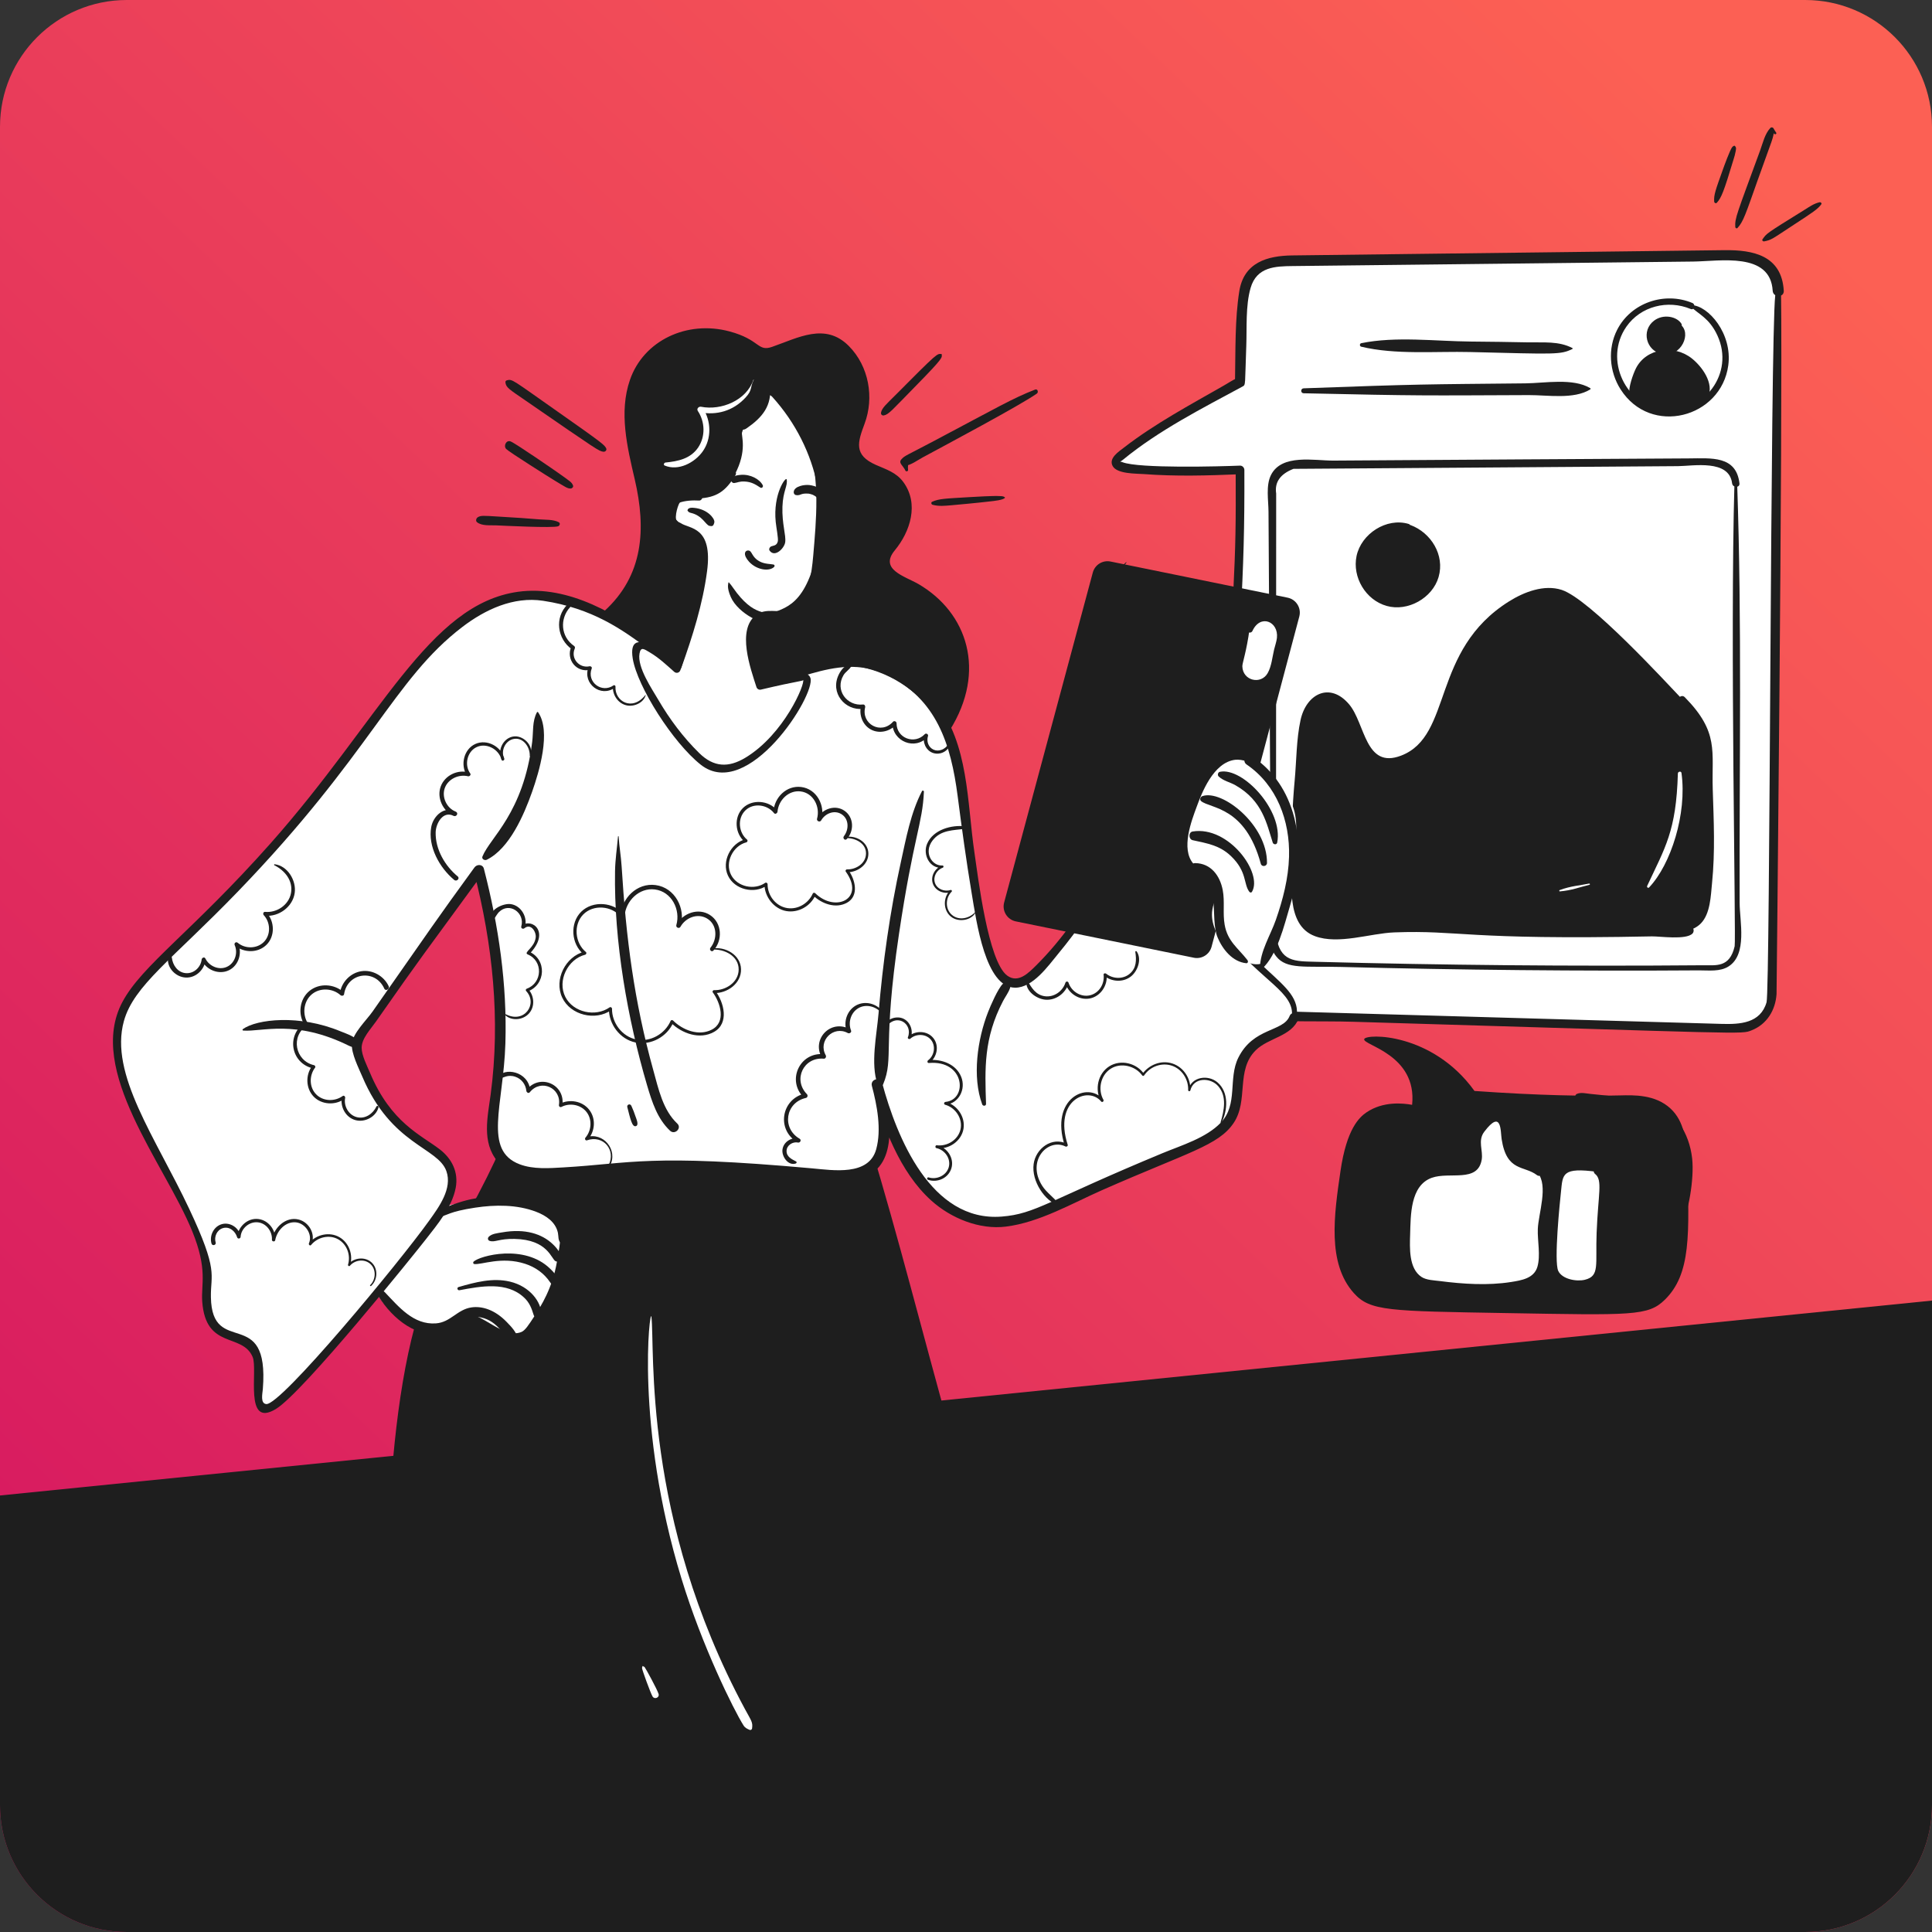 <svg width="420" height="420" viewBox="0 0 420 420" fill="none" xmlns="http://www.w3.org/2000/svg">
    <rect x="0" y="0" width="420" height="420" fill="#333333" stroke="none"/>
    <g clip-path="url(#clip0_3_202)">
    <path d="M392.432 0H27.569C12.343 0 0 12.343 0 27.569V392.432C0 407.657 12.343 420 27.569 420H392.432C407.657 420 420 407.657 420 392.432V27.569C420 12.343 407.657 0 392.432 0Z" fill="url(#paint0_linear_3_202)"/>
    <path d="M392.432 420H27.569C12.345 420 0 407.66 0 392.432V325.106L420 282.734V392.432C420 407.656 407.66 420 392.432 420Z" fill="#1E1E1E"/>
    <path d="M386.56 63.203L385.244 216.092C385.209 220.353 381.68 223.747 377.424 223.626C342.369 222.604 307.314 221.587 272.26 220.565C268.012 220.439 264.691 216.859 264.886 212.615C269.692 107.888 269.679 130.555 269.562 102.155C269.562 102.155 242.206 103.311 242.565 100.449C242.903 97.739 269.562 83.069 269.562 83.069C269.562 83.069 269.748 70.053 270.549 63.307C270.995 59.558 274.221 56.756 277.997 56.709L378.87 55.531C383.127 55.483 386.595 58.938 386.56 63.195V63.203Z" fill="white"/>
    <path d="M387.179 63.203C387.569 91.162 386.21 216.006 386.205 216.088C385.984 219.56 384.135 222.656 380.806 223.973C378.407 224.925 380.788 224.678 294.234 222.124C286.825 221.903 279.092 222.306 271.74 221.422C268.112 220.989 265.068 218.534 264.202 214.91C263.621 212.481 264.002 212.325 264.778 195.703C268.371 118.938 268.735 126.126 268.627 102.155L269.566 103.095C262.617 103.389 255.572 103.588 248.636 103.06C247.029 102.939 242.877 103.06 241.898 101.337C240.928 99.631 243.189 98.189 244.34 97.297C251.039 92.114 258.742 88.001 266.077 83.801C266.977 83.285 267.873 82.684 268.813 82.246C269.333 82.004 268.471 83.281 268.48 82.835C268.609 76.115 268.441 69.4 269.411 63.316C270.411 57.042 275.516 55.596 280.919 55.527C286.86 55.453 367.5 54.474 374.887 54.383C381.066 54.31 387.318 55.505 387.777 63.203C387.868 64.754 385.456 64.749 385.365 63.203C384.863 54.717 373.882 56.795 368.085 56.86C358.264 56.968 300.248 57.622 281.062 57.839C277.261 57.882 273.191 57.977 271.861 62.623C270.753 66.503 271.082 71.214 270.93 75.232C270.61 83.757 270.844 83.632 270.125 84.022C261.279 88.802 251.939 93.539 244.141 99.934C243.332 100.596 243.297 100.194 244.011 100.475C247.597 101.882 265.245 101.402 269.575 101.224C270.086 101.203 270.515 101.67 270.515 102.164C270.61 128.143 269.61 129.702 266.15 204.969C266.003 208.194 265.176 212.169 266.254 215.261C267.917 220.028 272.844 219.682 276.975 219.799C284.037 220.002 370.631 222.483 374.294 222.587C378.264 222.7 382.711 222.461 384.032 217.889C384.828 215.135 384.85 73.517 385.919 64.243C385.958 63.905 385.941 63.55 385.95 63.208C385.976 62.415 387.175 62.411 387.188 63.208L387.179 63.203Z" fill="#1E1E1E"/>
    <path d="M377.342 105.078C377.446 138.622 377.55 172.165 377.649 205.709C377.658 208.264 375.61 210.346 373.055 210.368C343.413 210.636 312.835 210.359 281.378 209.441C278.876 209.368 276.884 207.315 276.88 204.813C276.78 171.78 276.68 138.752 276.581 105.719C276.572 103.16 278.633 101.081 281.192 101.064C311.683 100.861 342.179 100.657 372.67 100.454C375.242 100.436 377.338 102.51 377.342 105.082V105.078Z" fill="white"/>
    <path d="M377.641 105.078C378.693 135.43 378.1 165.904 378.182 196.274C378.195 200.284 379.892 207.458 375.792 210.082C373.904 211.29 371.479 210.935 369.345 210.948C343.504 211.126 317.403 210.87 291.571 210.208C283.721 210.009 279.672 210.766 277.438 207.909C276.074 206.164 276.377 205.705 276.247 189.866C276.187 182.263 275.784 114.63 275.762 111.218C275.749 108.78 275.152 105.528 276.308 103.246C278.655 98.613 285.717 100.155 289.865 100.129C306.951 100.016 358.472 99.687 367.149 99.653C371.999 99.631 377.437 98.999 378.143 105.074C378.26 106.095 376.671 106.078 376.545 105.074C375.909 99.804 368.085 101.307 364.785 101.337C353.748 101.441 282.851 101.9 282.773 101.913L281.196 101.921C278.313 103.043 277.057 104.831 277.429 107.29C277.416 107.368 277.386 203.159 277.395 203.237C278.187 209.186 281.478 208.961 286.098 209.086C313.697 209.818 341.443 210.078 370.098 209.84C373.073 209.814 376.008 210.433 377.099 205.705C377.415 204.345 376.086 138.899 377.052 105.074C377.065 104.693 377.632 104.693 377.645 105.074L377.641 105.078Z" fill="#1E1E1E"/>
    <path d="M365.66 152.161C353.471 140.172 352.774 139.184 346.721 134.24C340.966 129.537 339.94 129.074 338.607 128.827C330.315 127.312 322.348 136.457 321.361 137.621C312.64 147.888 315.585 158.366 306.57 164.129C305.357 164.904 302.772 166.463 300.4 165.662C297.1 164.549 295.918 160.622 294.71 157.357C291.722 149.282 283.803 148.238 283.132 159.591C282.643 167.9 281.404 173.36 281.604 185.597C281.785 196.759 281.751 199.651 284.162 201.665C287.124 204.137 291.294 203.211 295.663 202.552C309.484 200.465 323.616 202.998 337.593 202.89C393.484 202.457 352.107 201.829 358.221 201.877C363.915 201.92 366.716 202.215 369.041 200.188C369.799 199.526 371.25 197.971 371.795 184.402C372.215 173.928 371.263 177.123 371.466 166.385C371.579 160.509 370.587 157.019 365.66 152.174V152.161Z" fill="#1E1E1E"/>
    <path d="M365.573 152.248C359.775 146.861 354.129 141.189 347.994 136.188C345.288 133.984 342.239 130.668 338.801 129.663C333.636 128.161 327.92 132.265 324.405 135.586C314.467 144.969 316.251 154.638 310.761 161.449C308.432 164.341 304.045 167.693 300.083 166.415C295.676 164.995 295.091 159.617 293.251 156.101C292.259 154.209 290.324 151.702 287.899 152.066C284.717 152.542 284.175 157.08 283.95 159.587C282.729 173.101 282.019 177.552 282.517 192.516C282.651 196.517 282.53 201.215 287.336 202.301C292.216 203.401 294.385 200.825 309.072 200.782C325.803 200.734 321.248 202.734 363.053 201.626C363.949 201.604 365.119 201.366 366.006 201.522C366.162 201.548 366.738 201.37 366.872 201.466C366.894 201.479 367.249 202.864 366.946 203.15C366.794 203.297 364.655 203.003 364.192 202.981C362.005 202.89 359.767 202.986 357.589 202.769C356.571 202.665 356.372 201.362 357.351 200.998C360.741 199.725 365.452 202.591 368.466 199.509C370.574 197.348 370.401 192.546 370.613 189.84C371.051 184.345 371.033 178.972 370.7 173.486C370.176 164.9 372.505 160.34 365.075 152.746C364.322 151.975 365.5 150.797 366.257 151.564C373.774 159.21 372.072 163.328 372.336 171.611C372.553 178.465 372.878 185.12 372.181 192.001C371.903 194.737 371.826 198.595 369.769 200.725C366.552 204.059 359.213 202.219 357.836 202.739C357.758 202.15 357.675 201.557 357.598 200.968C362.694 201.466 367.24 200.448 368.067 201.842C368.275 202.193 368.206 202.665 367.924 202.951C366.521 204.384 360.771 203.527 359.113 203.561C318.321 204.38 317.438 202.163 303.101 202.695C297.88 202.89 290.986 205.406 285.873 203.518C279.4 201.128 280.924 191.646 280.841 186.324C280.751 180.752 280.937 175.214 281.452 169.663C281.85 165.363 281.811 160.756 282.725 156.539C283.963 150.832 289.107 148.178 293.286 153.114C296.81 157.279 296.749 167.268 304.582 164.268C315.901 159.929 310.982 141.406 328.085 130.715C331.311 128.697 335.667 127.004 339.49 128.234C345.573 130.191 362.131 148.286 365.755 152.07C365.868 152.187 365.699 152.352 365.582 152.243L365.573 152.248Z" fill="#1E1E1E"/>
    <path d="M306.505 114.552C310.817 115.881 313.554 120.977 312.277 125.303C310.999 129.628 305.938 132.425 301.595 131.204C297.252 129.979 294.394 124.948 295.567 120.592C296.741 116.236 301.738 113.318 306.106 114.439" fill="#1E1E1E"/>
    <path d="M306.617 114.136C311.086 115.79 314.121 120.657 312.74 125.433C311.415 130.014 306.05 133.023 301.447 131.724C296.845 130.425 293.948 125.437 294.901 120.878C295.914 116.032 301.434 112.452 306.249 113.906C306.825 114.08 306.752 115.058 306.102 115.002C302.357 114.664 298.689 115.708 296.745 119.245C294.546 123.246 296.84 128.732 300.975 130.377C305.111 132.023 309.839 129.927 311.48 125.948C313.294 121.544 310.731 116.621 306.388 114.98C305.873 114.785 306.093 113.95 306.617 114.145V114.136Z" fill="#1E1E1E"/>
    <path d="M367.716 66.52C372.856 68.741 376.173 74.522 374.831 80.41C373.493 86.273 368.02 90.118 362.399 89.845C351.925 89.334 346.963 76.171 354.502 68.88C358.117 65.381 363.443 64.675 367.716 66.524V66.52Z" fill="white"/>
    <path d="M367.716 66.33C371.414 66.442 376.636 72.56 375.714 79.419C374.177 90.854 358.845 94.924 352.293 84.632C349.847 80.791 349.47 75.782 351.553 71.699C354.558 65.806 361.858 63.333 367.898 65.862C368.691 66.195 368.344 67.507 367.539 67.174C362.586 65.104 356.667 66.546 353.553 71.028C348.591 78.172 353.411 88.365 361.914 89.114C370.375 89.858 377.16 81.22 373.354 72.937C371.566 69.044 369.119 68.261 367.587 66.65C367.478 66.537 367.552 66.321 367.721 66.325L367.716 66.33Z" fill="#1E1E1E"/>
    <path d="M371.128 86.195C372.414 83.242 368.773 77.6 363.984 76.695C363.638 76.63 360.33 76.059 357.74 78.18C356.203 79.441 355.653 81.012 355.013 83.099C354.735 84.004 354.458 84.974 354.735 85.875C355.532 88.451 362.928 91.365 368.764 88.183C369.955 87.533 370.73 87.109 371.128 86.195Z" fill="#1E1E1E"/>
    <path d="M370.916 86.135C372.207 82.528 367.219 76.561 361.707 77.098C357.684 77.492 356.13 80.194 355.225 84.048C354.874 85.533 355.342 86.451 356.537 87.269C357.632 88.022 358.918 88.486 360.208 88.772C365.474 89.941 369.972 87.533 370.734 85.961C370.99 85.433 371.774 85.896 371.522 86.42C370.28 89.014 365.054 90.451 361.209 89.932C358.723 89.594 354.731 88.161 354.225 85.719C353.934 84.325 355.043 81.25 355.632 80.086C357.862 75.661 363.937 74.838 367.807 77.934C370.016 79.7 372.67 83.333 371.319 86.299C371.215 86.529 370.825 86.364 370.912 86.126L370.916 86.135Z" fill="#1E1E1E"/>
    <path d="M365.08 70.651C367.279 73.426 364.331 77.657 360.845 76.349C357.641 75.15 357.663 70.577 361.126 69.508C362.46 69.096 364.11 69.421 365.08 70.647V70.651Z" fill="#1E1E1E"/>
    <path d="M365.188 70.456C367.937 72.305 365.465 77.769 361.36 76.977C357.836 76.297 356.736 71.859 359.581 69.707C361.633 68.157 364.59 68.824 365.53 70.387C365.842 70.911 365.14 71.413 364.707 71.019C364.4 70.737 364.127 70.447 363.755 70.24C362.715 69.664 361.455 69.781 360.49 70.356C358.373 71.621 358.494 75.02 361.005 75.916C363.174 76.691 365.261 75.024 365.339 72.946C365.361 72.326 364.95 70.95 364.859 70.703C364.794 70.521 365.028 70.343 365.188 70.452V70.456Z" fill="#1E1E1E"/>
    <path d="M295.914 74.608C303.435 73.067 312.021 74.18 319.676 74.249C323.885 74.288 328.089 74.335 332.294 74.427C335.58 74.496 338.836 74.11 341.819 75.66C341.897 75.7 341.902 75.834 341.819 75.873C339.182 77.128 338.317 76.994 319.676 76.531C312.017 76.34 303.383 77.167 295.914 75.366C295.55 75.279 295.533 74.691 295.914 74.613V74.608Z" fill="#1E1E1E"/>
    <path d="M283.4 84.416C309.081 83.48 309.367 83.563 331.609 83.337C335.831 83.294 341.923 82.134 345.69 84.372C345.803 84.437 345.799 84.602 345.69 84.667C342.088 86.871 336.446 85.875 332.385 85.892C309.293 85.983 309.133 86.07 283.396 85.494C282.703 85.476 282.703 84.446 283.396 84.42L283.4 84.416Z" fill="#1E1E1E"/>
    <path d="M296.568 225.895C296.169 227.216 308.124 229.194 306.981 240.179C305.02 239.824 300.681 239.348 297.048 241.829C295.515 242.877 292.757 245.362 291.415 254.546C290.017 264.124 288.484 274.606 294.312 281.106C297.849 285.046 301.841 285.011 327.47 285.453C354.822 285.925 358.295 286.102 361.914 282.556C367.595 276.992 367.301 268.467 366.742 252.134C366.595 247.835 366.127 243.786 363.2 241.028C359.871 237.889 355.099 238.062 352.254 238.131C344.686 238.318 334.645 238.162 320.542 237.166C311.354 224.406 296.931 224.665 296.559 225.899L296.568 225.895Z" fill="#1E1E1E"/>
    <path d="M347.37 254.611C346.028 253.598 343.712 253.728 343.123 253.758C341.988 253.823 340.914 253.879 340.031 254.568C338.953 255.403 338.793 256.672 338.291 262.275C338.091 264.479 336.996 275.139 338.139 276.81C339.862 279.33 344.539 280.014 346.768 277.988C348.206 276.68 347.708 275.074 347.929 268.527C348.232 259.538 349.388 256.139 347.366 254.611H347.37Z" fill="white"/>
    <path d="M347.323 254.767C339.503 253.689 339.745 255.247 339.343 259.079C339.113 261.236 337.767 274.238 338.754 276.295C339.624 278.109 342.763 278.655 344.56 278.204C347.825 277.386 346.816 274.957 347.093 267.96C347.427 259.521 348.44 256.533 346.768 255.213C345.911 254.537 347.119 253.347 347.968 254.013C350.237 255.797 349.206 259.954 348.881 266.336C348.496 273.827 349.708 277.767 346.071 279.421C343.677 280.512 340.529 280.023 338.507 278.36C336.927 277.061 336.879 275.286 336.857 273.368C336.805 268.653 337.334 263.894 337.836 259.214C338.022 257.503 338.057 255.239 339.512 254.048C340.711 253.065 342.365 253.026 343.846 253.065C345.145 253.1 346.829 253.264 347.513 254.529C347.587 254.667 347.466 254.788 347.327 254.771L347.323 254.767Z" fill="#1E1E1E"/>
    <path d="M365.456 265.297C364.924 262.963 369.674 251.697 363.3 244.249C359.949 240.331 354.51 240.205 348.583 239.612C343.941 239.149 343.469 239.244 342.698 238.711C342.317 238.452 342.417 237.962 342.82 237.793C343.716 237.425 344.764 237.707 345.699 237.802C352.861 238.538 356.216 238.807 358.806 239.616C364.214 241.301 367.245 246.375 367.855 251.814C368.375 256.416 366.885 264.028 365.794 265.388C365.699 265.509 365.487 265.44 365.452 265.297H365.456Z" fill="#1E1E1E"/>
    <path d="M333.333 239.166C332.939 239.331 330.73 239.504 330.579 239.517C328.618 239.651 328.141 239.816 327.76 239.266C327.643 239.097 327.669 238.859 327.76 238.685C328.042 238.162 328.739 238.252 329.245 238.231C332.592 238.075 333.696 237.958 333.696 238.69C333.696 238.924 333.536 239.079 333.337 239.166H333.333Z" fill="#1E1E1E"/>
    <path d="M293.758 253.702C294.1 254.386 294.264 254.55 292.454 266.609C292.368 267.194 292.389 267.787 291.913 268.19C291.606 268.454 291.177 268.415 290.952 268.064C290.627 267.566 290.727 267.306 291.147 264.544C292.597 255.005 292.623 254.356 293.294 253.641C293.42 253.507 293.675 253.533 293.762 253.702H293.758Z" fill="#1E1E1E"/>
    <path d="M186.121 241.292C195.019 274.017 202.219 300.283 206.991 317.641C218.937 361.109 223.968 379.017 214.598 387.283C209.866 391.457 196.733 391.384 170.468 391.236C158.886 391.171 151.001 390.626 144.09 390.249C132.023 389.591 131.902 390.751 116.942 390.479C89.542 389.972 86.827 391.786 85.844 355.528C85.844 355.528 84.208 295.212 97.492 274.377C104.377 263.569 109.949 250.878 113.573 238.863C137.686 241.115 161.912 241.929 186.121 241.296V241.292Z" fill="#1E1E1E"/>
    <path d="M186.805 241.106C193.304 261.495 198.569 282.279 204.228 302.915C219.227 357.606 224.878 374.748 217.911 385.343C212.299 393.882 197.92 392.328 189.225 392.388C145.783 392.683 145.844 390.79 132.651 391.418C125.091 391.778 117.561 391.795 109.992 391.674C105.333 391.6 100.142 391.786 95.613 390.457C86.247 387.712 85.455 376.619 84.857 368.465C83.216 346.175 83.71 294.238 95.773 274.113C113.599 244.366 111.984 238.079 113.573 238.248C129.919 239.958 165.8 240.534 186.121 239.967C187.831 239.92 187.835 242.591 186.121 242.626C173.244 242.907 160.362 242.803 147.494 242.271C140.475 241.981 125.021 241.054 119.496 240.253C117.864 240.015 115.071 238.859 113.785 240.318C112.062 242.271 114.647 248.904 98.7 275.455C87.217 294.576 86.381 346.11 87.957 368.465C88.845 381.074 89.685 387.63 102.281 388.734C116.998 390.028 131.772 388.305 146.489 389.171C159.405 389.933 192.04 390.985 204.869 389.297C209.359 388.708 213.659 387.677 216.114 383.547C220.937 375.432 216.174 357.446 213.884 348.202C207.216 321.296 191.732 269.337 185.432 241.483C185.229 240.591 186.528 240.231 186.805 241.106Z" fill="#1E1E1E"/>
    <path d="M85.433 264.717C96.531 262.032 102.173 261.106 103.342 261.08C111.841 260.872 118.427 260.707 120.951 264.721C122.354 266.951 121.908 269.514 121.064 274.355C120.072 280.062 117.604 283.933 116.245 286.02C114.851 288.163 114.149 289.237 113.326 289.57C108.997 291.337 103.727 283.838 99.505 285.851C98.09 286.526 98.505 287.436 96.843 288.302C92.487 290.579 86.329 286.063 85.936 285.764C79.107 280.629 77.951 270.047 81.484 266.535C82.614 265.414 83.905 265.085 85.429 264.717H85.433Z" fill="white"/>
    <path d="M281.335 221.154C282.392 217.382 276.793 213.135 273.03 209.606C256.118 193.732 257.577 174.694 251.182 174.91C245.908 175.092 244.838 188.047 229.359 206.696C224.453 212.606 222.111 214.113 220.032 213.693C214.975 212.671 213.066 200.409 210.546 183.315C208.216 167.532 208.64 160.665 202.682 153.387C201.583 152.044 198.435 148.282 193.183 145.783C178.691 138.894 170.386 152.178 154.66 148.113C142.674 145.017 140.263 134.673 121.354 130.304C119.163 129.797 118.068 129.546 116.76 129.459C101.107 128.429 88.399 146.883 81.125 156.92C42.407 210.325 23.191 210.558 25.655 229.216C27.88 246.055 46.217 266.297 45.044 279.326C44.918 280.716 44.243 285.695 47.174 288.739C49.495 291.151 51.98 290.164 54.28 292.255C58.735 296.308 54.474 304.621 56.847 306.063C59.289 307.544 66.092 300.131 85.507 276.641C95.479 264.578 99.627 259.352 97.934 254.321C96.397 249.744 91.439 249.631 85.645 243.236C80.623 237.694 78.445 231.364 77.393 226.674C86.156 214.07 95.067 201.548 104.108 189.138C109.637 210.112 109.365 226.363 107.827 237.832C107.026 243.799 106.139 247.518 108.503 251.021C114.296 259.612 129.546 251.45 161.596 253.728C176.924 254.819 187.307 257.672 190.68 252.377C193.824 247.436 190.663 235.741 190.663 235.741C195.322 253.65 203.626 260.491 203.626 260.491C205.345 261.781 207.93 263.691 211.788 264.877C220.379 267.514 225.02 263.465 250.359 252.879C261.508 248.22 266.293 246.627 268.285 241.578C270.112 236.941 267.886 233.697 270.8 229.32C274.347 223.998 280.335 224.752 281.339 221.145L281.335 221.154Z" fill="white"/>
    <path d="M280.828 221.015C281.543 215.767 274.204 213.252 267.012 204.129C257.594 192.187 257.46 183.163 253.758 177.625C249.632 171.451 245.752 183.038 241.574 190.507C238.244 196.46 234.377 202.107 230.026 207.363C227.895 209.939 224.557 214.737 220.669 214.715C214.217 214.676 212.286 200.47 211.221 194.109C210.048 187.095 209.091 180.054 208.177 173.001C206.735 161.903 203.626 151.828 192.667 146.662C181.34 141.328 171.234 150.347 159.825 149.888C144.082 149.256 139.6 133.85 118.05 130.603C111.62 129.633 105.489 132.49 100.493 136.309C85.533 147.745 80.644 163.882 51.638 193.897C37.41 208.623 29.08 214.235 26.932 221.981C23.728 233.529 33.851 247.319 41.13 262.786C47.573 276.468 45.763 276.875 45.849 282.002C46.074 295.251 58.584 283.526 57.142 301.919C57.055 302.997 56.553 305.093 57.882 305.232C61.039 305.565 86.819 274.424 93.318 265.327C95.401 262.413 98.397 258.378 97.033 254.572C95.175 249.385 85.065 248.934 78.761 234.044C77.964 232.16 76.353 229.021 76.496 226.926C76.648 224.67 79.692 221.756 80.986 219.911C94.504 200.626 94.309 200.721 103.142 188.576C103.679 187.835 104.931 187.84 105.191 188.844C108.399 201.241 110.265 214.005 109.867 226.835C109.447 240.387 104.983 250.073 112.976 253.108C115.924 254.23 119.397 253.961 122.48 253.784C137.396 252.918 140.977 250.788 176.504 253.987C181.128 254.403 188.874 255.689 190.481 249.831C191.667 245.505 190.663 240.305 189.537 236.049C189.156 234.602 191.386 233.988 191.775 235.434C194.932 247.168 202.358 265.687 217.755 264.474C225.124 263.894 227.614 261.106 252.714 250.692C256.85 248.978 262.219 247.389 265.418 244.029C269.181 240.084 266.955 234.473 269.194 229.948C272.48 223.306 278.984 224.362 280.348 220.877C280.82 219.669 282.794 220.193 282.318 221.418C280.777 225.358 275.771 225.557 272.97 228.337C268.605 232.676 271.48 239.24 268.172 244.146C264.886 249.017 258.343 250.467 239.681 258.681C233.074 261.591 225.964 265.743 218.681 266.652C212.901 267.375 206.731 264.834 202.47 261.006C195.564 254.797 191.875 244.726 189.533 236.053L191.771 235.438C193.425 241.669 195.655 253.264 187.649 255.966C179.842 258.599 170.234 254.044 146.299 254.516C125.415 254.927 113.725 259.188 108.118 252.424C104.688 248.285 106.013 242.799 106.663 237.945C108.832 221.669 107.109 205.289 103.021 189.446L105.069 189.714C91.543 208.281 92.482 206.701 81.705 222.115C80.553 223.765 78.614 225.743 78.618 227.8C78.618 229.424 79.817 231.749 80.436 233.226C85.004 244.115 91.569 246.748 95.613 249.87C98.271 251.922 99.7 254.849 99.068 258.213C98.271 262.435 95.106 266.167 92.552 269.449C90.339 272.294 65.927 302.694 59.973 306.305C52.959 310.562 56.124 297.802 54.92 294.983C52.66 289.687 44.711 293.437 43.962 282.933C43.689 279.109 45.2 276.031 41.779 267.631C35.782 252.909 18.709 232.676 26.599 217.846C30.89 209.779 41.849 202.47 58.835 183.319C82.779 156.327 93.171 131.36 112.612 128.65C123.593 127.117 134.694 133.694 142.908 140.263C146.931 143.475 150.975 146.368 156.119 147.429C162.925 148.831 169.082 146.498 175.46 144.476C186.147 141.081 196.192 143.826 203.397 152.676C210.632 161.561 210.229 174.521 211.827 185.285C212.589 190.433 214.78 209.039 218.967 212.091C221.336 213.819 223.574 211.541 225.267 209.857C236.776 198.439 243.236 182.856 246.276 177.993C249.108 173.469 253.238 172.771 255.815 177.967C257.971 182.319 259.196 187.116 261.21 191.546C270.385 211.762 283.305 213.014 281.846 221.292C281.725 221.968 280.742 221.669 280.833 221.011L280.828 221.015Z" fill="#1E1E1E"/>
    <path d="M155.378 86.91C158.851 83.766 164.562 83.762 168.541 85.637C173.525 87.984 175.261 93.028 176.595 96.907C178.167 101.475 178.115 105.004 177.967 111.019C177.703 121.796 177.487 130.802 172.404 133.356C169.39 134.872 166.909 132.651 164.8 134.339C161.891 136.673 163.324 143.372 165.216 149.135C165.619 149.039 174.915 146.809 175.214 147.121C177.062 149.039 165.406 168.866 155.768 167.073C153.651 166.679 152.291 165.25 149.663 162.41C141.752 153.859 136.539 141.904 138.691 140.362C139.479 139.795 141.557 140.419 147.134 145.48C150.343 136.344 151.94 126.636 151.694 116.682C146.745 114.764 144.22 111.564 144.805 109.884C145.316 108.408 148.368 107.659 151.932 108.027C151.503 105.481 151.122 101.636 151.759 97.05C152.408 92.344 152.845 89.204 155.378 86.914V86.91Z" fill="white"/>
    <path d="M155.248 86.78C161.293 80.415 179.02 81.982 178.777 108.204C178.708 115.82 180.47 134.984 169.225 134.673C167.281 134.621 165.584 133.56 164.25 136.604C163.796 137.643 163.913 139.332 163.999 140.457C164.233 143.346 165.112 146.182 165.987 148.927L164.999 148.364C167.082 147.866 175.253 144.554 176.179 147.385C177.387 151.066 162.596 174.365 152.33 166.233C146.299 161.457 138.544 149.273 137.552 143.168C136.227 134.997 145.757 143.181 147.697 144.913L146.355 145.268C148.381 139.34 149.823 133.265 150.481 127.03C150.737 124.614 151.754 120.471 150.919 118.176C150.226 116.279 147.693 115.699 146.255 114.383C145.017 113.248 143.354 111.317 144.116 109.486C145.225 106.836 149.758 107.096 151.927 107.238L151.17 108.234C150.148 101.683 149.737 91.486 154.82 86.36C155.526 85.645 156.63 86.749 155.924 87.464C151.282 92.153 151.746 101.796 152.69 107.819C152.763 108.286 152.49 108.854 151.932 108.815C149.511 108.654 144.337 109.118 146.732 112.634C147.849 114.279 150.334 115.249 152.092 115.994C152.343 116.102 152.482 116.427 152.486 116.678C152.642 126.597 151.109 136.296 147.905 145.688C147.706 146.277 147.03 146.454 146.563 146.043C144.896 144.558 143.207 142.969 141.276 141.839C140.033 141.111 139.293 140.483 139.02 142.103C138.513 145.09 141.718 149.745 143.129 152.165C145.571 156.348 148.537 160.31 152.001 163.709C155.153 166.805 158.366 166.943 162.059 164.709C170.451 159.639 175.11 148.602 174.59 147.753C174.794 148.091 173.789 147.922 165.428 149.914C164.995 150.018 164.575 149.78 164.441 149.351C163.198 145.437 160.055 136.881 164.402 133.664C168.615 130.542 175.292 138.388 176.785 120.834C177.452 113.036 178.292 104.203 175.733 96.686C174.447 92.911 172.767 88.966 169.191 86.814C164.913 84.238 159.665 84.589 155.469 87.079C155.287 87.187 155.101 86.94 155.244 86.788L155.248 86.78Z" fill="#1E1E1E"/>
    <path d="M259.521 208.199L220.829 200.301C218.959 199.92 217.794 198.036 218.292 196.192L237.568 124.459C238.023 122.766 239.716 121.722 241.431 122.073L279.915 129.927C281.781 130.308 282.946 132.183 282.457 134.028L263.388 205.804C262.937 207.502 261.24 208.554 259.521 208.203V208.199Z" fill="#1E1E1E"/>
    <path d="M244.869 122.32C240.954 127.104 240.011 134.136 238.482 139.96C236.997 145.601 229.995 172.057 227.973 179.643C226.523 185.094 224.267 190.914 223.661 196.56C223.47 198.322 223.514 199.379 225.843 200.604C225.999 200.686 225.934 200.963 225.748 200.95C221.769 200.63 222.886 196.296 223.47 193.815C226.207 182.176 227.618 177.643 237.59 139.717C239.166 133.729 239.907 126.554 244.786 122.237C244.847 122.185 244.925 122.263 244.873 122.324L244.869 122.32Z" fill="#1E1E1E"/>
    <path d="M234.663 141.466C234.499 142.956 234.377 144.441 234.053 145.9C233.741 147.303 233.672 149.044 232.793 150.204C232.637 150.412 232.23 150.442 232.169 150.122C231.831 148.355 233.784 142.99 234.356 141.423C234.412 141.272 234.68 141.28 234.659 141.462L234.663 141.466Z" fill="#1E1E1E"/>
    <path d="M231.636 153.174C230.762 158.418 230.788 158.998 229.969 159.803C229.762 160.007 229.437 159.903 229.35 159.639C228.982 158.535 229.298 157.972 230.861 152.958C231.017 152.456 231.719 152.668 231.636 153.17V153.174Z" fill="#1E1E1E"/>
    <path d="M271.606 136.751L269.675 144.112C269.159 146.073 270.415 148.056 272.407 148.433C274.619 148.853 276.234 147.507 276.628 145.84L278.386 138.444C278.85 136.491 277.581 134.552 275.607 134.196C273.814 133.872 272.069 134.985 271.606 136.747V136.751Z" fill="white"/>
    <path d="M271.64 136.751C270.991 141.622 270.056 144.151 270.073 144.844C270.151 148 274.121 148.909 275.581 146.333C276.429 144.839 276.594 142.817 276.992 141.159C277.187 140.345 277.503 139.488 277.594 138.661C277.975 135.106 273.996 133.426 272.281 137.141C271.913 137.937 270.614 137.375 270.87 136.543C272.147 132.369 278.46 132.486 279.157 137.007C279.382 138.466 278.741 140.15 278.412 141.549C278.044 143.116 277.819 144.826 277.226 146.333C275.732 150.143 269.722 149.97 269.107 145.632C268.713 142.848 270.588 139.245 271.588 136.742C271.601 136.712 271.653 136.712 271.649 136.751H271.64Z" fill="#1E1E1E"/>
    <path d="M159.223 102.917C161.748 98.76 160.786 94.266 160.496 93.088C164.8 92.071 167.433 87.693 166.597 83.822C178.002 93.881 182.306 111.226 176.933 125.45C173.196 135.344 168.32 132.287 164.969 136.058C163.566 137.639 163.311 139.985 163.791 142.047C164.272 144.103 165.389 145.948 166.493 147.753C167.593 147.087 180.197 139.7 193.178 145.792C200.994 149.459 204.666 156.006 205.856 158.396C212.035 149.321 211.351 139.249 204.964 131.962C199.431 125.654 192.91 125.97 192.538 122.324C192.252 119.544 195.988 118.864 197.101 113.699C197.274 112.893 198.054 109.282 196.339 106.091C193.728 101.237 188.225 102.718 186.216 98.756C184.215 94.812 189 92.032 188.225 85.039C187.692 80.237 184.661 74.604 180.111 73.374C176.335 72.353 169.918 74.786 166.415 77.18C158.751 70.322 147.996 70.893 141.934 76.375C135.578 82.125 135.92 91.274 137.764 99.648C138.938 104.974 140.6 110.291 140.44 115.742C140.241 122.493 137.076 129.104 131.941 133.491C137.085 136.885 142.228 140.67 147.307 144.878C149.052 140.02 151.707 131.884 152.841 123.922C154.356 113.305 147.403 116.275 145.788 112.98C145.086 111.551 145.723 109.793 146.359 108.546C153.001 105.909 154.846 110.144 159.232 102.917H159.223Z" fill="#1E1E1E"/>
    <path d="M158.743 102.64C160.301 99.626 160.674 96.531 159.903 93.257C159.825 92.924 160.007 92.603 160.332 92.499C164.038 91.326 166.532 88.009 165.848 84.034C165.714 83.264 166.536 82.757 167.147 83.281C184.553 98.211 182.102 126.043 173.049 132.737C171.473 133.902 169.663 134.257 167.922 135.067C162.423 137.621 164.839 143.367 167.229 147.325L166.056 147.017C180.323 138.487 198.985 142.856 206.458 158.041H205.241C209.138 152.17 210.836 145.095 208.212 138.323C203.717 126.719 191.148 127.199 191.914 121.553C192.217 119.332 196.296 117.076 196.681 111.785C197.002 107.351 194.854 104.398 190.849 102.809C189.537 102.289 188.16 101.874 187.06 100.947C180.955 95.803 191.758 88.572 184.999 78.263C180.548 71.474 172.477 74.206 166.801 77.86C166.489 78.059 166.112 77.955 165.852 77.739C159.964 72.777 151.52 71.235 144.701 75.31C137.266 79.752 136.695 88.867 137.976 96.561C139.18 103.762 142.038 110.824 141.081 118.236C140.276 124.454 137.184 129.949 132.538 134.105L132.365 132.759C137.73 136.357 142.908 140.189 147.909 144.276L146.467 144.657C148.84 137.937 150.983 130.997 151.906 123.909C153.019 115.348 148.823 116.5 146.463 114.928C144.315 113.499 143.818 109.581 145.913 107.81C147.238 106.693 150.122 106.767 151.772 106.68C155.149 106.502 156.63 105.442 158.565 102.545C159.102 101.735 160.397 102.471 159.877 103.311C157.704 106.836 155.829 108.152 151.772 108.377C150.732 108.434 148.94 108.26 148.056 108.888C147.416 109.343 146.541 112.486 147.117 113.231C147.333 113.512 147.749 113.556 148.022 113.742C149.892 115.006 154.993 114.404 153.711 124.173C152.772 131.326 150.555 138.344 148.13 145.116C147.901 145.757 147.208 145.922 146.688 145.497C141.817 141.475 136.768 137.725 131.499 134.24C131.062 133.95 130.893 133.283 131.326 132.893C139.938 125.091 140.484 114.95 137.994 104.234C136.361 97.219 134.5 89.629 136.955 82.558C139.908 74.046 149.304 69.564 158.569 72.041C165.259 73.829 164.644 76.513 167.818 75.414C173.521 73.439 179.396 70.045 184.532 75.223C188.896 79.622 190.082 86.42 187.952 92.118C186.454 96.128 185.519 98.912 190.42 101.068C192.672 102.06 194.841 102.705 196.369 104.783C199.864 109.529 197.868 115.591 194.521 119.639C191.061 123.826 196.755 125.277 199.665 126.97C210.316 133.17 214.52 145.909 206.467 158.756C206.198 159.184 205.506 159.241 205.25 158.756C197.833 144.627 180.5 140.375 166.931 148.498C166.528 148.741 165.995 148.585 165.757 148.191C163.332 144.181 160.76 138.483 165.112 134.755C168.264 132.053 172.988 133.763 176.3 124.692C181.492 110.482 176.673 94.673 166.056 84.381L167.381 83.831C167.861 88.213 165.718 90.746 162.341 93.093C161.397 93.746 161.639 92.945 161.31 94.015C161.089 94.738 162.54 97.886 159.708 103.212C159.371 103.844 158.418 103.285 158.747 102.649L158.743 102.64Z" fill="#1E1E1E"/>
    <path d="M94.699 263.647C96.189 262.461 100.445 261.114 102.242 260.733C109.862 259.105 121.558 260.162 123.298 267.276C123.995 270.125 122.562 270.783 121.921 270.25C121.276 269.714 121.445 268.752 121.285 268.003C120.791 265.678 118.739 264.262 116.531 263.422C112.369 261.842 107.637 261.872 103.294 262.535C97.522 263.414 97.388 264.189 95.279 264.643C94.755 264.756 94.201 264.05 94.704 263.652L94.699 263.647Z" fill="#1E1E1E"/>
    <path d="M83.632 280.885C86.693 284.097 89.884 288.046 94.769 287.691C97.973 287.457 99.38 284.665 102.51 284.214C104.762 283.89 107.55 284.699 110.153 287.388C111.144 288.414 112.287 289.575 112.586 291.012C112.712 291.61 112.118 292.086 111.568 291.796C109.442 290.679 108.403 287.189 104.524 286.392C101.437 285.756 99.588 288.57 96.912 289.475C90.906 291.497 85.312 286.592 82.333 281.898C81.831 281.106 82.987 280.214 83.636 280.893L83.632 280.885Z" fill="#1E1E1E"/>
    <path d="M99.7 279.789C103.303 278.75 107.109 277.724 110.854 278.612C115.262 279.659 117.678 283.115 117.674 285.622C117.674 286.592 116.288 286.756 116.007 285.847C115.552 284.375 115.106 283.188 113.954 282.101C110.2 278.555 104.615 279.594 99.886 280.482C99.436 280.564 99.246 279.919 99.696 279.789H99.7Z" fill="#1E1E1E"/>
    <path d="M102.952 274.269C104.316 272.983 113.998 270.367 119.57 275.784C120.246 276.442 121.367 277.542 121.475 278.525C121.588 279.573 120.549 280.183 119.583 278.746C118.288 276.81 116.362 275.451 114.149 274.736C109.018 273.074 104.671 275 103.091 274.788C102.857 274.758 102.8 274.416 102.952 274.273V274.269Z" fill="#1E1E1E"/>
    <path d="M106.217 268.904C106.858 268.181 108.226 268.073 109.135 267.912C114.218 267.007 117.838 268.28 120.107 270.411C122.982 273.104 121.96 274.693 120.787 274.178C119.834 273.762 119.172 269.467 111.833 269.328C108.438 269.263 107.607 270.138 106.442 269.757C106.069 269.636 105.961 269.203 106.217 268.908V268.904Z" fill="#1E1E1E"/>
    <path d="M274.057 209.537C277.3 208.775 278.443 202.358 280.72 189.515C282.344 180.379 281.985 177.171 280.612 174.226C277.737 168.052 271.463 164.839 268.545 165.168C263.721 165.714 261.188 172.572 260.175 175.313C259.066 178.318 256.642 184.519 259.413 187.74C261.158 189.766 263.535 188.978 264.639 191.061C265.89 193.417 263.444 195.56 263.47 198.898C263.513 204.332 270.064 210.468 274.052 209.532L274.057 209.537Z" fill="white"/>
    <path d="M273.918 210.416C273.888 206.9 276.204 203.28 277.356 199.981C278.897 195.555 280.097 190.944 280.227 186.238C280.447 178.452 277.585 170.685 271 166.194C269.887 165.437 270.909 163.631 272.069 164.367C280.153 169.511 285.154 181.024 280.4 197.041C279.161 201.21 277.663 207.567 274.364 210.602C274.199 210.753 273.922 210.65 273.922 210.42L273.918 210.416Z" fill="#1E1E1E"/>
    <path d="M270.922 209.394C267.973 209.104 265.804 206.423 264.704 203.817C262.881 199.496 265.695 190.754 259.543 189.745C258.33 189.546 258.638 187.614 259.828 187.632C263.227 187.684 265.202 190.325 265.812 193.499C266.289 195.988 265.786 198.539 266.228 201.028C266.873 204.666 269.107 206.051 271.199 208.736C271.363 208.948 271.333 209.402 270.922 209.402V209.394Z" fill="#1E1E1E"/>
    <path d="M271.593 193.867C270.294 192.13 271.134 189.52 267.648 186.151C265.172 183.756 262.483 183.358 259.283 182.652C258.374 182.453 258.317 180.912 259.283 180.756C267.107 179.496 274.585 189.784 272.169 193.867C272.03 194.101 271.736 194.062 271.593 193.867Z" fill="#1E1E1E"/>
    <path d="M274.087 187.775C270.709 175.274 263.111 175.807 261.11 174.153C260.707 173.819 260.976 173.209 261.396 173.066C265.721 171.585 275.498 179.336 275.433 187.593C275.429 188.364 274.29 188.532 274.087 187.775Z" fill="#1E1E1E"/>
    <path d="M276.685 183.18C275.381 179.145 274.502 174.088 268.597 170.719C267.345 170.005 265.99 169.784 264.933 168.805C264.609 168.502 264.756 167.874 265.202 167.783C270.203 166.757 279.04 176.261 277.65 183.18C277.546 183.691 276.828 183.618 276.685 183.18Z" fill="#1E1E1E"/>
    <path d="M200.851 172.087C200.561 179.054 198.565 181.977 195.421 203.115C191.784 227.605 194.404 229.892 191.988 235.72C191.754 236.287 190.987 236.343 190.771 235.72C189.203 231.234 190.602 224.96 190.992 220.27C191.897 209.394 193.46 198.223 195.837 187.424C196.971 182.263 197.985 176.694 200.435 171.975C200.535 171.78 200.86 171.871 200.851 172.087Z" fill="#1E1E1E"/>
    <path d="M116.981 154.841C119.865 159.011 117.197 167.822 115.665 172.161C113.924 177.097 110.767 184.48 105.805 186.909C105.372 187.121 104.654 186.753 104.879 186.194C106.563 182.016 113.759 176.829 115.695 161.28C115.968 159.098 115.669 156.798 116.73 154.841C116.786 154.737 116.925 154.755 116.985 154.841H116.981Z" fill="#1E1E1E"/>
    <path d="M158.5 126.649C158.66 126.926 158.63 126.719 159.319 127.719C164.021 134.543 166.948 132.499 167.749 133.958C167.935 134.3 167.9 134.759 167.61 135.036C166.324 136.279 160.466 133.43 158.864 129.776C157.963 127.715 158.331 127.03 158.336 126.693C158.336 126.606 158.453 126.571 158.496 126.649H158.5Z" fill="#1E1E1E"/>
    <path d="M149.468 110.871C149.654 110.308 150.425 110.352 151.014 110.417C153.768 110.72 155.339 112.634 155.3 113.469C155.292 113.651 155.24 113.777 155.171 113.946C155.214 113.846 155.162 113.959 155.149 113.998C154.963 114.569 154.3 114.309 154.439 114.34C154.577 114.37 154.257 114.331 154.192 114.309C153.391 114.08 152.694 112.084 150.23 111.508C149.91 111.434 149.641 111.335 149.511 111.01L149.659 111.2C149.546 111.144 149.416 111.014 149.464 110.871H149.468Z" fill="#1E1E1E"/>
    <path d="M171.014 104.225C171.299 105.602 170.217 106.68 170.096 110.144C169.966 113.881 170.914 116.349 170.693 117.89C170.511 119.18 168.45 121.28 167.312 119.709C167.104 119.423 167.273 119.011 167.541 118.838C167.952 118.574 168.844 118.752 169.091 117.691C169.234 117.076 168.762 114.708 168.636 113.478C168.009 107.364 170.862 103.519 171.009 104.221L171.014 104.225Z" fill="#1E1E1E"/>
    <path d="M168.307 123.225C167.26 124.303 164.493 123.93 162.834 122.107C161.449 120.583 161.934 119.67 162.614 119.67C163.601 119.67 163.263 121.099 165.242 122.103C166.285 122.636 167.571 122.592 168.173 122.727C168.398 122.779 168.455 123.069 168.303 123.225H168.307Z" fill="#1E1E1E"/>
    <path d="M165.298 106C164.107 105.216 163.285 104.757 161.904 104.68C160.695 104.615 160.397 104.918 159.596 105.009C158.912 105.082 157.963 103.467 161.046 103.229C163.159 103.064 165.134 104.164 165.818 105.481C165.982 105.797 165.632 106.225 165.298 106Z" fill="#1E1E1E"/>
    <path d="M172.559 106.853C172.746 105.714 174.789 105.316 175.937 105.442C177.218 105.58 179.24 106.368 179.305 107.637C179.34 108.291 178.526 108.836 177.725 108.256C177.578 108.148 177.439 108.04 177.301 107.918C177.214 107.845 177.262 107.897 177.322 107.936C177.223 107.871 177.153 107.801 176.855 107.646C176.785 107.607 176.513 107.49 176.716 107.572C176.036 107.304 175.543 107.295 175.824 107.312C174.854 107.247 174.43 107.386 174.742 107.321C174.547 107.36 174.343 107.381 173.893 107.555C174.135 107.459 173.651 107.767 172.988 107.611C172.637 107.529 172.503 107.165 172.555 106.849L172.559 106.853Z" fill="#1E1E1E"/>
    <path d="M334.55 254.689C337.221 257.356 334.355 260.72 334.805 271.264C335.034 276.676 335.008 278.378 327.409 279.339C325.158 279.625 322.902 279.716 316.658 279.339C309.726 278.919 309.081 278.599 308.509 278.161C305.444 275.814 305.621 270.943 305.756 267.293C306.215 254.836 309.692 255.053 316.658 254.303C319.339 254.013 319.815 254.2 320.438 253.645C322.292 251.996 319.949 248.688 321.867 245.57C322.807 244.046 324.742 242.595 325.985 243.046C328.037 243.79 326.145 249.008 329.345 252.208C331.324 254.187 332.787 252.927 334.554 254.689H334.55Z" fill="white"/>
    <path d="M334.822 254.42C337.706 257.525 334.961 259.859 335.294 271.264C335.342 272.835 335.602 274.684 335.004 276.2C333.857 279.123 330.111 279.508 327.409 279.841C322.266 280.473 316.875 279.997 311.731 279.607C309.142 279.413 307.592 279.053 306.223 276.607C303.967 272.571 304.656 266.358 305.392 262.006C305.899 259.019 306.938 256.092 309.826 254.706C311.462 253.923 313.822 253.71 315.927 253.481C317.585 253.303 319.113 253.598 319.901 252.156C320.633 250.818 319.984 249.142 320.205 247.679C320.802 243.747 324.435 241.444 326.331 242.223C329.089 243.358 327.154 249.025 329.968 251.584C331.324 252.814 333.506 252.797 334.991 253.935C335.874 254.611 335.004 256.135 334.108 255.451C331.306 253.316 327.544 254.788 326.444 247.635C326.18 245.93 326.483 240.998 322.66 246.042C321.187 247.986 322.46 250.104 322.105 252.134C321.222 257.187 315.121 254.654 311.246 256.048C306.552 257.737 306.678 264.223 306.552 268.324C306.466 271.22 306.219 275.754 309.025 277.598C310.103 278.304 311.805 278.334 313.008 278.49C318.035 279.14 323.443 279.495 328.475 278.698C330.726 278.339 333.458 277.923 334.207 275.425C334.952 272.935 334.207 269.718 334.307 267.172C334.437 263.829 336.649 257.733 334.277 254.966C333.961 254.594 334.48 254.057 334.818 254.425L334.822 254.42Z" fill="#1E1E1E"/>
    <path d="M140.375 151.1C139.934 152.746 137.955 153.651 136.344 153.365C134.422 153.023 133.14 151.135 133.235 149.247L133.664 149.494C130.598 151.707 126.641 148.637 127.897 145.116L128.368 145.588C125.346 146.342 122.973 143.38 124.194 140.574L124.35 141.163C121.12 138.925 120.505 134.24 123.367 131.408C123.744 131.036 124.298 131.598 123.943 131.984C121.631 134.512 121.9 138.427 124.788 140.414C124.995 140.557 125.043 140.778 124.944 141.003C124.017 143.142 125.931 145.333 128.165 144.844C128.425 144.787 128.749 145.025 128.637 145.316C127.498 148.256 130.793 150.784 133.374 148.996C133.547 148.875 133.815 149.035 133.802 149.243C133.59 152.443 137.431 154.729 140.328 151.07C140.345 151.048 140.38 151.07 140.375 151.096V151.1Z" fill="#1E1E1E"/>
    <path d="M109.979 220.496C113.998 222.578 116.972 218.222 114.387 215.447C114.218 215.265 114.305 215.01 114.526 214.927C117.929 213.68 118.107 208.904 114.734 207.489C113.694 207.051 116.188 206.081 116.457 203.799C116.604 202.548 115.396 200.643 114.002 201.795C113.707 202.037 113.201 201.816 113.322 201.401C114.175 198.443 110.715 195.997 108.447 198.3C107.84 198.915 107.109 200.604 106.866 200.063C105.892 197.885 109.386 196.278 111.079 196.551C113.37 196.919 114.76 199.465 114.106 201.622C113.881 201.492 113.651 201.357 113.426 201.227C115.63 199.461 119.748 202.617 115.067 207.406C115.045 207.229 115.019 207.047 114.998 206.869C118.934 208.554 118.665 214.109 114.69 215.538C114.738 215.365 114.781 215.191 114.829 215.018C116.154 216.456 116.344 218.829 114.989 220.327C113.703 221.751 111.265 222.015 109.837 220.695C109.733 220.599 109.867 220.444 109.984 220.504L109.979 220.496Z" fill="#1E1E1E"/>
    <path d="M206.501 162.068C205.869 163.493 204.172 164.22 202.7 163.64C201.228 163.06 200.5 161.289 200.933 159.786L201.635 160.193C198.954 163.207 194.018 161.18 194.001 157.223L194.772 157.543C193.442 159.041 191.143 159.561 189.342 158.6C187.541 157.639 186.697 155.452 187.177 153.499L187.632 154.097C183.739 154.547 180.379 150.659 182.341 146.641C183.588 144.086 185.393 144.264 185.055 144.857C184.631 145.606 183.821 146.021 183.371 146.779C181.453 149.983 184.077 153.551 187.627 153.153C187.944 153.118 188.147 153.482 188.082 153.75C187.164 157.409 191.55 159.791 194.131 156.907C194.395 156.608 194.902 156.851 194.902 157.227C194.902 160.496 198.829 161.934 201.037 159.604C201.319 159.306 201.868 159.613 201.739 160.011C201.366 161.154 201.829 162.484 202.973 162.982C204.116 163.48 205.48 162.869 206.112 161.839C206.263 161.587 206.61 161.808 206.497 162.064L206.501 162.068Z" fill="#1E1E1E"/>
    <path d="M191.84 220.474C190.693 218.854 188.346 218.123 186.575 219.179C184.939 220.158 184.324 222.305 185.012 224.033C185.177 224.444 184.644 224.756 184.311 224.574C181.167 222.864 177.755 226.267 179.509 229.406C179.678 229.71 179.47 230.186 179.08 230.151C174.69 229.749 172.326 234.702 175.413 237.854C175.664 238.11 175.569 238.603 175.192 238.685C170.732 239.673 169.914 245.28 173.824 247.544C174.283 247.813 173.967 248.48 173.473 248.376C172.33 248.138 171.001 248.969 170.992 250.216C170.979 251.476 172.109 252 173.062 252.489C173.257 252.589 173.187 252.866 173.005 252.931C171.343 253.507 169.892 251.394 170.104 249.883C170.342 248.181 172.109 247.159 173.72 247.501L173.369 248.332C168.753 245.644 169.81 238.963 174.932 237.733L174.711 238.564C170.992 234.901 173.824 228.683 179.08 229.168C178.937 229.415 178.794 229.666 178.652 229.913C176.361 225.804 180.687 221.457 184.791 223.756C184.558 223.938 184.324 224.115 184.09 224.297C183.241 222.089 184.215 219.378 186.424 218.404C188.485 217.495 191.031 218.374 192.135 220.314C192.243 220.504 191.97 220.656 191.845 220.483L191.84 220.474Z" fill="#1E1E1E"/>
    <path d="M132.309 253.277C133.971 250.043 131.161 246.653 127.606 247.895C127.256 248.016 127.061 247.557 127.269 247.319C128.637 245.748 128.78 243.189 127.377 241.582C126.082 240.093 123.8 239.733 122.073 240.625C121.757 240.79 121.462 240.521 121.51 240.192C122.068 236.542 117.613 234.425 115.167 237.451C114.902 237.776 114.461 237.473 114.426 237.144C114.279 235.737 113.391 234.546 112.04 234.083C110.36 233.507 109.455 234.351 108.572 234.46C108.377 234.485 108.286 234.239 108.364 234.096C109.434 232.074 114.885 232.689 115.292 237.14L114.552 236.832C117.44 233.351 122.986 235.75 122.242 240.387L121.679 239.954C123.8 238.876 126.563 239.322 128.074 241.231C129.607 243.167 129.369 246.003 127.749 247.796L127.412 247.22C131.153 245.99 134.435 250.013 132.586 253.437C132.482 253.628 132.2 253.459 132.296 253.269L132.309 253.277Z" fill="#1E1E1E"/>
    <path d="M183.752 181.977C185.982 181.5 188.68 182.977 188.775 185.449C188.87 187.943 186.432 189.649 184.142 189.628L184.415 189.151C185.926 191.165 186.818 194.759 184.129 196.244C181.665 197.603 178.621 196.473 176.755 194.646L177.279 194.577C176.227 197.002 173.508 198.53 170.884 198.049C168.26 197.569 166.181 194.945 166.186 192.217L166.701 192.511C163.982 194.417 159.682 193.412 158.253 190.346C156.825 187.281 158.825 183.297 162.072 182.436L161.916 183.02C159.769 181.254 159.483 177.664 161.496 175.672C163.51 173.676 167.13 173.992 168.901 176.136L168.147 176.447C168.316 173.373 170.953 170.706 174.144 171.083C177.543 171.485 179.435 175.097 178.565 178.231L177.673 177.855C178.825 175.824 181.553 174.858 183.579 176.248C185.64 177.66 185.718 180.647 184.09 182.401C183.687 182.834 183.12 182.211 183.462 181.773C184.583 180.331 184.592 177.989 182.886 176.967C181.31 176.027 179.366 176.854 178.513 178.348C178.24 178.829 177.474 178.509 177.621 177.972C178.335 175.404 176.842 172.364 174.01 172.044C171.412 171.75 169.243 173.962 169.022 176.452C168.992 176.781 168.528 177.097 168.268 176.764C166.818 174.889 163.765 174.46 162.012 176.201C160.258 177.937 160.561 180.998 162.406 182.531C162.609 182.7 162.488 183.055 162.25 183.116C159.345 183.869 157.509 187.48 158.946 190.221C160.31 192.823 163.999 193.568 166.35 191.923C166.567 191.771 166.866 191.974 166.866 192.217C166.857 194.681 168.658 197.023 171.144 197.409C173.473 197.768 175.768 196.365 176.694 194.243C176.781 194.04 177.08 194.04 177.218 194.174C181.579 198.456 188.156 195.434 183.86 189.472C183.718 189.277 183.908 188.987 184.133 188.996C186.095 189.056 188.229 187.705 188.264 185.566C188.303 183.228 185.779 182.094 183.774 182.198C183.648 182.206 183.622 182.007 183.743 181.977H183.752Z" fill="#1E1E1E"/>
    <path d="M154.751 206.224C157.582 205.653 161.02 207.541 161.094 210.693C161.167 213.802 158.111 215.945 155.235 215.889L155.508 215.412C157.396 217.906 158.565 222.431 155.24 224.319C152.127 226.09 148.221 224.665 145.853 222.327L146.377 222.258C145.043 225.38 141.484 227.324 138.137 226.622C134.777 225.921 132.343 222.665 132.369 219.288L132.885 219.582C129.46 222.007 124.008 220.712 122.211 216.85C120.397 212.944 122.93 207.939 127.039 206.874C126.987 207.069 126.935 207.264 126.883 207.458C124.168 205.25 123.822 200.704 126.346 198.205C128.875 195.703 133.452 196.092 135.656 198.812L134.902 199.123C135.11 195.248 138.492 191.884 142.501 192.403C146.719 192.949 149.083 197.465 147.974 201.366C147.675 201.241 147.381 201.115 147.082 200.989C148.481 198.482 151.832 197.279 154.352 198.92C156.993 200.639 157.136 204.432 155.088 206.644C154.69 207.073 154.105 206.449 154.46 206.016C155.998 204.111 155.954 200.963 153.655 199.643C151.585 198.452 149.026 199.509 147.922 201.483C147.654 201.964 146.879 201.639 147.03 201.106C147.983 197.772 146.017 193.824 142.367 193.36C138.951 192.927 136.037 195.837 135.781 199.123C135.747 199.587 135.223 199.691 134.959 199.344C133.058 196.88 128.966 196.551 126.775 198.816C124.593 201.072 125 205.021 127.368 206.96C127.576 207.129 127.451 207.484 127.212 207.545C123.445 208.502 121.103 213.178 122.9 216.72C124.623 220.123 129.477 221.141 132.529 218.989C132.746 218.837 133.049 219.041 133.045 219.283C133.014 222.371 135.236 225.332 138.306 225.969C141.375 226.605 144.575 224.756 145.792 221.92C145.879 221.717 146.177 221.717 146.316 221.851C148.425 223.938 151.875 225.302 154.72 223.843C157.916 222.202 156.621 218.01 154.95 215.728C154.807 215.534 154.997 215.244 155.222 215.252C157.747 215.343 160.54 213.559 160.579 210.801C160.622 207.783 157.392 206.237 154.768 206.441C154.642 206.449 154.616 206.246 154.738 206.22L154.751 206.224Z" fill="#1E1E1E"/>
    <path d="M115.162 164.276C115.223 162.345 113.642 160.098 111.465 160.691C109.754 161.159 108.845 163.298 109.607 164.865L109.009 165.116C108.442 162.847 105.658 161.345 103.498 162.471C101.497 163.514 100.93 166.35 102.22 168.13C102.45 168.446 102.073 168.831 101.74 168.753C99.735 168.268 97.41 169.325 96.691 171.321C95.985 173.287 97.098 175.642 99.012 176.417L98.613 177.366C96.293 176.166 94.751 179.037 94.708 180.938C94.626 184.627 96.726 188.234 99.505 190.528C100.038 190.97 99.276 191.728 98.743 191.291C95.561 188.662 92.972 184.029 93.747 179.777C94.188 177.37 96.648 175.062 99.137 176.474C99.731 176.807 99.211 177.634 98.613 177.37C96.258 176.313 94.903 173.412 95.816 170.953C96.713 168.537 99.527 167.203 101.965 167.939L101.484 168.563C100.034 166.307 100.813 162.869 103.337 161.73C105.87 160.587 109.014 162.298 109.633 164.943C109.715 165.285 109.2 165.545 109.035 165.194C108.118 163.241 109.239 160.609 111.426 160.137C113.655 159.656 116.115 162.059 115.318 164.298C115.288 164.38 115.149 164.376 115.154 164.276H115.162Z" fill="#1E1E1E"/>
    <path d="M59.696 187.879C62.541 188.216 64.455 191.425 64.065 194.131C63.628 197.153 60.614 199.348 57.622 199.071L57.917 198.361C59.714 200.258 59.839 203.505 57.934 205.389C56.09 207.212 53.028 207.19 51.089 205.557L51.751 205.047C52.703 207.16 51.903 209.896 49.751 210.931C47.62 211.957 44.914 210.901 43.897 208.814C44.165 208.74 44.438 208.666 44.706 208.593C44.481 210.74 42.636 212.607 40.398 212.511C38.159 212.416 36.241 210.364 36.523 208.177C36.592 207.644 37.298 207.636 37.358 208.177C37.54 209.814 38.627 211.416 40.398 211.554C42.169 211.693 43.658 210.251 43.836 208.593C43.875 208.207 44.438 207.943 44.646 208.372C45.46 210.039 47.564 210.974 49.318 210.186C51.071 209.398 51.781 207.151 51.023 205.467C50.829 205.029 51.309 204.635 51.686 204.956C53.275 206.294 55.847 206.281 57.345 204.791C58.926 203.224 58.813 200.517 57.332 198.941C57.107 198.699 57.246 198.192 57.627 198.231C60.164 198.478 62.762 196.75 63.251 194.183C63.766 191.477 61.922 189.234 59.64 188.099C59.536 188.047 59.584 187.861 59.701 187.874L59.696 187.879Z" fill="#1E1E1E"/>
    <path d="M80.493 279.356C81.757 278.105 81.831 275.806 80.372 274.658C79.064 273.623 77.107 273.931 76.059 275.174C75.903 275.36 75.591 275.161 75.656 274.94C76.275 272.887 75.444 270.532 73.561 269.441C71.599 268.302 69.027 268.943 67.629 270.644C67.395 270.926 67.04 270.567 67.161 270.285C68.018 268.345 66.373 265.921 64.321 265.726C62.043 265.514 60.216 267.527 59.826 269.614C59.753 270.012 59.094 269.921 59.116 269.519C59.224 267.709 57.899 265.903 56.029 265.721C54.158 265.54 52.418 267.068 52.309 268.869C52.283 269.298 51.682 269.397 51.552 268.973C51.158 267.661 49.885 266.54 48.43 266.99C47.144 267.393 46.507 268.865 46.88 270.103C47.053 270.675 46.152 270.922 45.983 270.35C45.473 268.596 46.486 266.557 48.309 266.098C50.127 265.639 52.106 267.029 52.301 268.869L51.543 268.765C51.898 266.579 53.838 264.734 56.154 265.003C58.345 265.258 59.96 267.354 59.826 269.514L59.116 269.419C59.601 266.847 62.13 264.435 64.892 265.107C67.226 265.669 68.716 268.384 67.663 270.584L67.196 270.224C68.776 268.337 71.656 267.704 73.825 268.973C75.894 270.185 76.812 272.814 76.107 275.07L75.704 274.836C76.934 273.407 79.289 273.125 80.735 274.411C82.246 275.754 82.117 278.226 80.675 279.555C80.545 279.677 80.35 279.486 80.48 279.361L80.493 279.356Z" fill="#1E1E1E"/>
    <path d="M82.29 240.712C81.757 242.79 79.324 244.063 77.28 243.509C75.124 242.925 73.903 240.604 74.327 238.482L74.868 238.898C72.889 240.327 69.932 240.184 68.196 238.404C66.464 236.624 66.382 233.672 67.862 231.727L68.079 232.264C63.247 231.177 62.117 225.029 66.347 222.262L66.204 222.799C64.71 220.487 65.109 217.175 67.278 215.412C69.426 213.667 72.643 213.871 74.673 215.676L73.894 215.884C74.249 213.503 76.184 211.481 78.592 211.126C80.999 210.771 83.459 212.178 84.489 214.369C84.788 215.005 83.831 215.56 83.545 214.923C81.597 210.572 75.531 211.39 74.799 216.131C74.743 216.503 74.253 216.547 74.02 216.339C72.305 214.797 69.478 214.659 67.711 216.218C65.975 217.75 65.702 220.474 66.888 222.405C67.001 222.591 66.923 222.834 66.745 222.942C63.108 225.207 64.152 230.636 68.278 231.563C68.49 231.61 68.638 231.914 68.495 232.1C67.213 233.784 67.196 236.326 68.716 237.889C70.235 239.452 72.777 239.504 74.492 238.266C74.777 238.058 75.093 238.4 75.033 238.681C74.682 240.452 75.79 242.422 77.592 242.864C79.423 243.31 81.077 242.119 81.844 240.526C81.965 240.275 82.35 240.452 82.285 240.712H82.29Z" fill="#1E1E1E"/>
    <path d="M212.13 198.305C211.143 200.154 208.346 200.561 206.74 199.279C204.982 197.881 204.999 195.07 206.553 193.542C206.627 193.668 206.701 193.797 206.774 193.923C205.228 194.456 203.341 193.685 202.791 192.083C202.241 190.481 203.254 188.723 204.8 188.164C204.821 188.329 204.843 188.493 204.865 188.654C202.063 188.879 200.535 185.757 201.561 183.393C202.877 180.357 206.835 179.266 209.874 179.639C210.221 179.682 210.221 180.132 209.874 180.176C207.259 180.505 204.501 180.392 202.726 182.722C200.751 185.311 202.574 188.286 204.869 188.151C205.164 188.134 205.189 188.554 204.934 188.641C203.626 189.104 202.791 190.598 203.254 191.949C203.717 193.3 205.358 193.914 206.653 193.473C206.874 193.399 207.034 193.702 206.874 193.854C205.519 195.174 205.449 197.625 206.943 198.894C208.515 200.223 210.771 199.647 212.057 198.24C212.091 198.201 212.152 198.253 212.13 198.296V198.305Z" fill="#1E1E1E"/>
    <path d="M201.894 255.962C203.6 256.503 205.687 255.581 206.229 253.805C206.8 251.935 205.419 249.969 203.574 249.592C203.232 249.523 203.302 248.93 203.657 248.973C205.913 249.259 208.277 247.809 208.801 245.531C209.338 243.193 207.722 240.785 205.467 240.162C205.107 240.062 205.211 239.577 205.549 239.543C210.398 239.071 209.818 230.411 201.92 231.086C201.574 231.117 201.539 230.662 201.76 230.498C203.115 229.493 203.479 227.38 202.384 226.046C201.284 224.704 199.149 224.674 197.898 225.8C197.686 225.99 197.244 225.808 197.37 225.492C198.521 222.596 194.88 219.989 192.455 223.457C192.338 223.622 192.096 223.522 192.135 223.323C192.473 221.604 194.677 220.773 196.222 221.379C197.876 222.033 198.617 224.05 197.98 225.657L197.452 225.349C198.976 223.977 201.548 224.007 202.886 225.652C204.233 227.306 203.722 229.813 202.076 231.035L201.916 230.446C204.731 230.207 207.848 231.32 208.965 234.122C210.013 236.75 208.476 239.885 205.54 240.166L205.622 239.547C208.121 240.24 209.9 242.829 209.45 245.427C208.991 248.081 206.272 249.93 203.648 249.601L203.73 248.982C205.908 249.428 207.489 251.783 206.826 253.97C206.164 256.157 203.752 257.165 201.739 256.477C201.414 256.364 201.548 255.853 201.881 255.957L201.894 255.962Z" fill="#1E1E1E"/>
    <path d="M265.345 243.977C266.107 241.422 266.765 238.356 264.834 236.127C263.158 234.187 259.473 234.161 258.768 237.049C258.703 237.309 258.283 237.257 258.296 236.984C258.387 234.689 256.975 232.416 254.754 231.671C252.533 230.926 250.004 231.862 248.735 233.771C248.623 233.94 248.406 233.931 248.294 233.771C246.813 231.706 243.656 230.922 241.461 232.329C239.257 233.741 238.603 236.854 239.876 239.092C240.041 239.383 239.625 239.738 239.396 239.465C236.521 235.997 228.978 239.188 232.108 248.856C232.204 249.151 231.862 249.354 231.619 249.233C227.848 247.358 223.085 252.26 226.545 257.746C227.532 259.313 229.103 260.274 230.177 261.733C230.264 261.855 230.121 262.019 229.987 261.98C227.315 261.179 224.167 256.884 224.709 253.017C225.176 249.675 228.675 247.021 231.953 248.657L231.463 249.034C228.173 238.82 236.438 234.949 239.829 239.032L239.348 239.404C237.915 236.884 238.655 233.377 241.154 231.805C243.652 230.233 247.125 231.108 248.74 233.516H248.298C249.761 231.463 252.433 230.385 254.888 231.203C257.343 232.022 258.885 234.477 258.781 236.988L258.309 236.923C259.01 234.052 262.639 233.546 264.678 235.304C267.176 237.456 266.904 241.37 265.553 244.063C265.496 244.176 265.314 244.098 265.349 243.977H265.345Z" fill="#1E1E1E"/>
    <path d="M247.103 206.826C248.289 208.523 247.306 211.191 245.782 212.329C244.059 213.615 241.656 213.429 240.011 212.122L240.56 211.892C240.846 214.209 239.253 216.607 236.915 217.058C234.615 217.495 232.325 215.993 231.615 213.815H232.29C231.619 215.941 229.536 217.512 227.268 217.326C225.289 217.162 222.868 215.417 223.115 213.234C223.128 213.118 223.288 213.044 223.358 213.169C224.245 214.763 225.194 216.326 227.181 216.577C229.151 216.824 231.022 215.482 231.615 213.633C231.723 213.299 232.182 213.299 232.29 213.633C232.905 215.547 235.001 216.859 236.997 216.356C238.993 215.854 240.149 213.836 239.915 211.896C239.876 211.585 240.279 211.515 240.465 211.667C241.916 212.832 244.133 212.918 245.583 211.693C247.077 210.437 247.073 208.701 246.808 206.947C246.782 206.774 246.99 206.675 247.099 206.826H247.103Z" fill="#1E1E1E"/>
    <path d="M213.52 240.08C211.316 234.087 212.472 225.943 214.802 219.998C215.317 218.677 216.932 214.91 218.028 213.854C218.668 213.234 219.889 213.845 219.586 214.758C219.253 215.763 218.556 216.659 218.062 217.599C213.815 225.709 214.105 232.368 214.356 239.963C214.373 240.469 213.676 240.508 213.516 240.075L213.52 240.08Z" fill="#1E1E1E"/>
    <path d="M134.487 181.834C134.608 183.986 134.998 186.121 135.132 188.277C136.11 203.994 137.825 217.56 142.029 232.676C143.138 236.668 144.095 241.309 147.238 244.258C148.277 245.232 146.714 246.791 145.675 245.821C142.904 243.219 141.735 239.538 140.687 235.992C136.431 221.548 133.447 204.626 133.703 189.411C133.746 186.848 134.132 184.376 134.352 181.834C134.361 181.752 134.478 181.752 134.482 181.834H134.487Z" fill="#1E1E1E"/>
    <path d="M137.266 240.426C137.89 241.933 137.66 241.279 138.124 242.617C138.375 243.336 138.955 244.613 138.219 244.817C137.409 245.037 137.033 243.258 136.37 240.673C136.232 240.127 137.007 239.803 137.266 240.426Z" fill="#1E1E1E"/>
    <path d="M52.794 223.721C55.847 221.535 65.087 220.491 74.007 224.193C75.344 224.748 77.678 225.44 78.276 226.904C78.908 228.45 76.475 227.64 75.873 227.345C64.121 221.535 56.981 224.345 52.881 224.037C52.712 224.024 52.66 223.825 52.799 223.726L52.794 223.721Z" fill="#1E1E1E"/>
    <path d="M141.614 286.262C142.415 293.052 139.561 329.947 161.912 371.479C163.332 374.12 163.696 374.363 163.488 375.783C163.458 375.982 163.172 376.147 162.986 376.069C162.432 375.835 161.973 375.627 161.639 375.099C159.479 371.674 152.638 357.857 148.156 343.205C137.968 309.899 141.328 283.851 141.614 286.267V286.262Z" fill="white"/>
    <path d="M139.708 362.165C139.825 362.278 140.016 362.287 140.133 362.412C140.341 362.637 142.887 367.288 143.172 368.258C143.402 369.05 142.285 369.496 141.865 368.808C141.445 368.128 139.596 363.049 139.574 362.642C139.566 362.477 139.682 362.339 139.674 362.178C139.674 362.161 139.695 362.152 139.704 362.165H139.708Z" fill="white"/>
    <path d="M163.856 82.588C162.986 84.307 163.627 84.745 162.077 86.425C159.362 89.365 155.798 90.335 152.075 89.624C152.308 89.321 152.542 89.014 152.776 88.711C154.647 91.495 154.725 95.401 152.746 98.159C150.992 100.605 147.455 102.454 144.502 101.207C144.142 101.055 144.376 100.579 144.679 100.549C147.416 100.285 150.135 99.718 151.78 97.271C153.387 94.885 153.27 91.703 151.702 89.339C151.378 88.849 151.91 88.326 152.404 88.425C156.812 89.295 162.306 87.014 163.783 82.558C163.8 82.506 163.882 82.536 163.856 82.588Z" fill="white"/>
    <path d="M365.539 168.035C366.768 176.906 363.222 187.961 358.502 192.918C358.282 193.152 357.957 192.858 358.078 192.594C361.975 184.233 364.4 180.73 364.755 168.143C364.768 167.714 365.474 167.576 365.539 168.039V168.035Z" fill="white"/>
    <path d="M345.534 192.347C343.27 192.893 341.702 193.559 339.109 193.78C338.931 193.793 338.923 193.542 339.07 193.49C341.46 192.611 343.305 192.52 345.461 192.079C345.634 192.044 345.712 192.304 345.534 192.347Z" fill="white"/>
    <path d="M225.406 85.559C221.708 88.152 205.774 96.635 200.595 99.432C199.452 100.051 198.132 101.055 196.833 101.263L197.469 100.428C197.426 100.995 197.335 101.592 197.409 102.159C197.448 102.458 196.963 102.579 196.837 102.315C196.292 101.146 195.209 100.661 195.988 99.817C196.751 98.994 196.993 99.064 203.068 95.847C216.811 88.568 220.115 86.602 225.033 84.688C225.57 84.481 225.817 85.273 225.401 85.563L225.406 85.559Z" fill="#1E1E1E"/>
    <path d="M218.478 108.2C218.123 108.715 216.014 108.91 215.378 108.983C212.416 109.334 208.207 109.719 206.796 109.841C205.402 109.958 204.085 110.109 202.717 109.728C202.449 109.655 202.345 109.213 202.635 109.083C204.181 108.386 205.549 108.395 210.779 108.07C211.888 108.001 216.109 107.758 217.214 107.84C217.668 107.875 218.14 107.806 218.469 108.148C218.482 108.161 218.487 108.182 218.474 108.195L218.478 108.2Z" fill="#1E1E1E"/>
    <path d="M204.713 76.972C204.765 77.756 205.319 77.544 199.149 83.831C193.94 89.139 193.222 90.096 192.144 90.309C191.749 90.386 191.455 90.079 191.529 89.694C191.715 88.68 192.75 87.814 194.425 86.126C204.137 76.358 203.652 76.912 204.705 76.968C204.709 76.968 204.713 76.968 204.713 76.977V76.972Z" fill="#1E1E1E"/>
    <path d="M131.14 98.198C130.131 98.02 130.278 98.128 114.288 87.1C110.607 84.563 109.984 84.247 109.871 83.073C109.854 82.9 110.01 82.723 110.17 82.679C111.395 82.346 111.313 82.532 121.12 89.408C131.343 96.574 131.343 96.713 131.75 97.405C132.006 97.838 131.586 98.276 131.144 98.198H131.14Z" fill="#1E1E1E"/>
    <path d="M124.06 106.199C123.346 106.225 122.895 105.857 120.492 104.415C119.683 103.93 110.702 98.28 110.044 97.609C109.399 96.955 110.044 95.591 111.001 95.963C112.127 96.401 120.891 102.463 121.631 102.995C123.852 104.589 124.298 104.822 124.571 105.533C124.701 105.862 124.381 106.191 124.06 106.204V106.199Z" fill="#1E1E1E"/>
    <path d="M121.345 114.404C120.25 114.833 109.066 114.262 107.866 114.21C106.546 114.153 104.797 114.378 103.71 113.534C103.346 113.248 103.515 112.664 103.848 112.456C104.519 112.036 105.056 112.097 108.2 112.291C113.513 112.621 113.495 112.603 117.21 112.906C118.535 113.015 120.259 112.893 121.458 113.521C121.861 113.733 121.7 114.262 121.341 114.404H121.345Z" fill="#1E1E1E"/>
    <path d="M395.93 44.42C395.181 45.464 393.99 46.222 390.028 48.815C385.049 52.08 385.149 52.141 383.499 52.474C383.265 52.522 382.984 52.258 383.153 52.024C384.084 50.738 383.568 51.015 392.25 45.637C393.289 44.992 394.371 44.212 395.584 43.966C395.818 43.918 396.099 44.182 395.93 44.416V44.42Z" fill="#1E1E1E"/>
    <path d="M385.746 29.127C385.499 28.893 385.235 28.681 384.949 28.495L385.603 28.118C385.703 29.742 385.318 30.097 382.109 39.151C379.528 46.438 378.992 48.192 377.723 49.556C377.545 49.751 377.247 49.59 377.234 49.352C377.121 47.408 377.532 46.65 382.624 32.743C383.226 31.102 383.651 29.101 384.863 27.815C385.053 27.616 385.413 27.664 385.547 27.902C385.729 28.227 385.911 28.53 386.127 28.837C386.292 29.071 385.941 29.3 385.746 29.131V29.127Z" fill="#1E1E1E"/>
    <path d="M377.134 31.716C377.515 32.084 377.398 32.396 377.316 32.898C377.216 33.496 377.039 34.068 376.861 34.648C374.731 41.714 374.207 42.987 373.233 44.07C373.021 44.308 372.666 44.104 372.648 43.827C372.544 42.368 372.934 41.346 374.532 36.878C374.714 36.362 376.121 32.457 376.588 31.95C376.662 31.868 377 31.582 377.134 31.712V31.716Z" fill="#1E1E1E"/>
    </g>
    <defs>
    <linearGradient id="paint0_linear_3_202" x1="47.287" y1="380.36" x2="378.957" y2="33.102" gradientUnits="userSpaceOnUse">
    <stop stop-color="#D81B60"/>
    <stop offset="1" stop-color="#FC6054"/>
    </linearGradient>
    <clipPath id="clip0_3_202">
    <rect width="420" height="420" fill="white"/>
    </clipPath>
    </defs>
    </svg>
